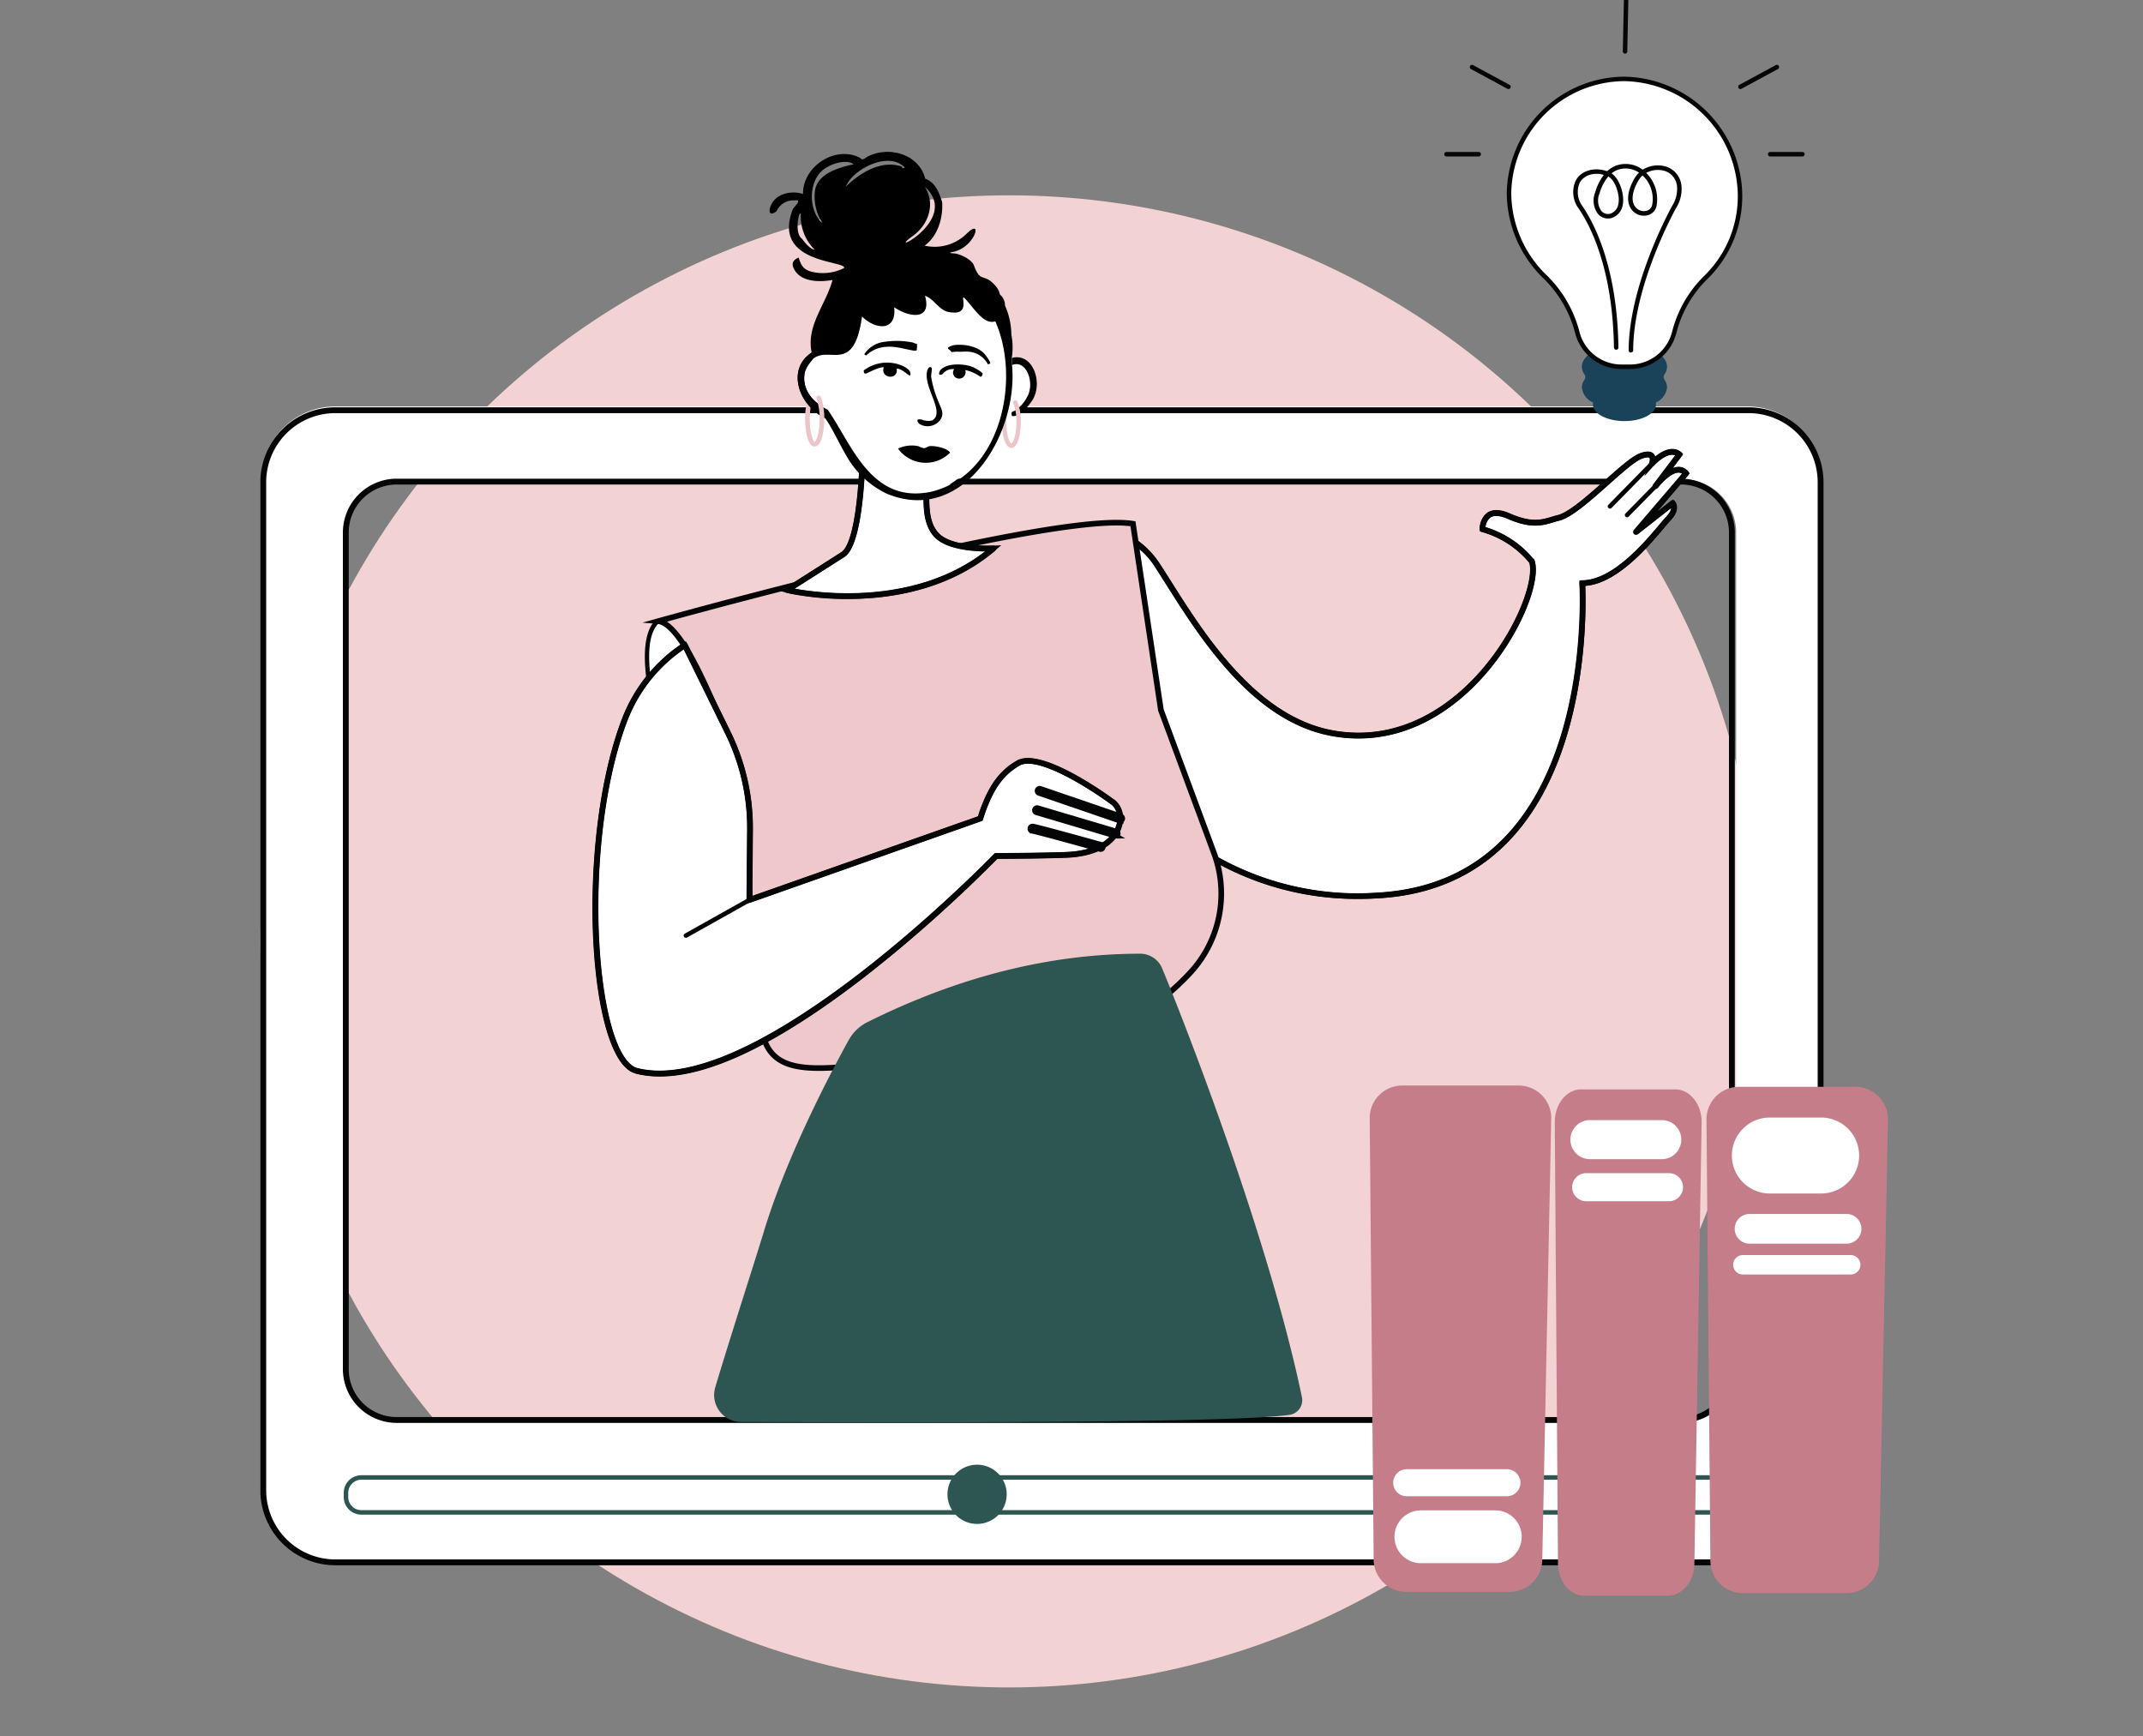 <svg xmlns="http://www.w3.org/2000/svg" xmlns:xlink="http://www.w3.org/1999/xlink" width="395" height="320" viewBox="0 0 395 320"><rect x="0" y="0" width="395" height="320" fill="#808080" stroke="none"/><defs><clipPath id="clip-path"><rect id="Rechteck_120" data-name="Rechteck 120" width="395" height="320" transform="translate(762 1359)" fill="#fff" stroke="#707070" stroke-width="1"></rect></clipPath><clipPath id="clip-path-2"><rect id="Rechteck_31" data-name="Rechteck 31" width="300" height="294.341" fill="none"></rect></clipPath></defs><g id="Gruppe_maskieren_24" data-name="Gruppe maskieren 24" transform="translate(-762 -1359)" clip-path="url(#clip-path)"><g id="Gruppe_96" data-name="Gruppe 96" transform="translate(2)"><ellipse id="Ellipse_22" data-name="Ellipse 22" cx="138" cy="137.5" rx="138" ry="137.5" transform="translate(808 1395)" fill="#f3d2d4"></ellipse><g id="Gruppe_31" data-name="Gruppe 31" transform="translate(808 1358.752)"><g id="Gruppe_30" data-name="Gruppe 30" clip-path="url(#clip-path-2)"><path id="Pfad_296" data-name="Pfad 296" d="M274.122,297.437H13.855A13.7,13.7,0,0,1,.18,283.755V97.962A13.7,13.7,0,0,1,13.855,84.275H274.122A13.7,13.7,0,0,1,287.8,97.962V283.75a13.7,13.7,0,0,1-13.675,13.687m-2.095-189.921a9.793,9.793,0,0,0-9.777-9.785H25.726a9.793,9.793,0,0,0-9.777,9.785V261.711a9.794,9.794,0,0,0,9.777,9.787H262.25a9.794,9.794,0,0,0,9.777-9.787Z" transform="translate(-0.019 -9.128)" fill="#fff"></path><path id="Pfad_297" data-name="Pfad 297" d="M274.314,297.768H13.812A13.7,13.7,0,0,1,.125,284.08V98.287A13.7,13.7,0,0,1,13.812,84.605h260.5A13.7,13.7,0,0,1,288,98.292V284.08a13.7,13.7,0,0,1-13.687,13.687M13.812,85.426A12.875,12.875,0,0,0,.952,98.287V284.08a12.875,12.875,0,0,0,12.861,12.861h260.5a12.877,12.877,0,0,0,12.862-12.861V98.287a12.877,12.877,0,0,0-12.862-12.861Z" transform="translate(-0.014 -9.163)" fill="#040505"></path><path id="Pfad_298" data-name="Pfad 298" d="M274.314,297.768H13.812A13.7,13.7,0,0,1,.125,284.08V98.287A13.7,13.7,0,0,1,13.812,84.605h260.5A13.7,13.7,0,0,1,288,98.292V284.08a13.7,13.7,0,0,1-13.687,13.687M13.812,85.426A12.875,12.875,0,0,0,.952,98.287V284.08a12.875,12.875,0,0,0,12.861,12.861h260.5a12.877,12.877,0,0,0,12.862-12.861V98.287a12.877,12.877,0,0,0-12.862-12.861Z" transform="translate(-0.014 -9.163)" fill="none" stroke="#040506" stroke-miterlimit="10" stroke-width="0.25"></path><path id="Pfad_299" data-name="Pfad 299" d="M263.712,273.129H26.975a9.8,9.8,0,0,1-9.786-9.786v-154.2a9.8,9.8,0,0,1,9.786-9.786H263.712a9.8,9.8,0,0,1,9.786,9.786v154.2a9.8,9.8,0,0,1-9.786,9.786M26.975,100.188a8.97,8.97,0,0,0-8.961,8.961V263.343a8.97,8.97,0,0,0,8.961,8.961H263.712a8.971,8.971,0,0,0,8.961-8.961v-154.2a8.97,8.97,0,0,0-8.961-8.961Z" transform="translate(-1.862 -10.762)" fill="#040505"></path><path id="Pfad_300" data-name="Pfad 300" d="M263.712,273.129H26.975a9.8,9.8,0,0,1-9.786-9.786v-154.2a9.8,9.8,0,0,1,9.786-9.786H263.712a9.8,9.8,0,0,1,9.786,9.786v154.2a9.8,9.8,0,0,1-9.786,9.786M26.975,100.188a8.97,8.97,0,0,0-8.961,8.961V263.343a8.97,8.97,0,0,0,8.961,8.961H263.712a8.971,8.971,0,0,0,8.961-8.961v-154.2a8.97,8.97,0,0,0-8.961-8.961Z" transform="translate(-1.862 -10.762)" fill="none" stroke="#040506" stroke-miterlimit="10" stroke-width="0.25"></path><path id="Pfad_301" data-name="Pfad 301" d="M86.237,160.853s-10.581-26.592-4.348-32.2c.326-.293,4.538-.724,8.851,3.222,4.071,3.725,8.266,11.831,8.266,11.831l1.383,18.357Z" transform="translate(-8.656 -13.914)" fill="#fff"></path><path id="Pfad_302" data-name="Pfad 302" d="M100.341,162.421H100.3l-14.152-1.206a.416.416,0,0,1-.349-.258c-.435-1.1-10.612-26.921-4.244-32.664.587-.529,5.035-.774,9.406,3.223,4.079,3.733,8.181,11.618,8.354,11.946a.4.4,0,0,1,.045.159l1.383,18.356a.412.412,0,0,1-.378.445l-.033,0m-13.861-2.011,13.413,1.143-1.341-17.789c-.432-.82-4.374-8.2-8.138-11.643-4.022-3.686-7.858-3.38-8.321-3.195-5.592,5.132,3.367,28.844,4.388,31.484" transform="translate(-8.607 -13.864)" fill="#040505"></path><path id="Pfad_303" data-name="Pfad 303" d="M176.99,108.816s4.123.893,7.364,5.895c6.468,9.986,16.463,28.149,32.458,30.865,24.01,4.074,38.556-25.134,36.493-31.682a17.883,17.883,0,0,0-9.113-5.962s-.059-4.565,4.866-2.4,6.9.843,9.1.326c3.872-.908,12.095-10.205,15.159-11.389s2.108,1.373,2.108,1.373,3-3.379,5.07-1.684l-4.411,5.829s3.569-4.715,5.637-2.346l-9.231,10.8,6.764-5.31s.94,1.036-.827,2.875-8.96,11.866-15.845,11.866c0,0,3.709,55.32-37.714,57.567a53.443,53.443,0,0,1-50.077-26.781Z" transform="translate(-18.931 -10.146)" fill="#fff"></path><path id="Pfad_304" data-name="Pfad 304" d="M176.99,108.816s4.123.893,7.364,5.895c6.468,9.986,16.463,28.149,32.458,30.865,24.01,4.074,38.556-25.134,36.493-31.682a17.883,17.883,0,0,0-9.113-5.962s-.059-4.565,4.866-2.4,6.9.843,9.1.326c3.872-.908,12.095-10.205,15.159-11.389s2.108,1.373,2.108,1.373,3-3.379,5.07-1.684l-4.411,5.829s3.569-4.715,5.637-2.346l-9.231,10.8,6.764-5.31s.94,1.036-.827,2.875-8.96,11.866-15.845,11.866c0,0,3.709,55.32-37.714,57.567a53.443,53.443,0,0,1-50.077-26.781Z" transform="translate(-18.931 -10.146)" fill="none" stroke="#040506" stroke-miterlimit="10" stroke-width="1"></path><path id="Pfad_305" data-name="Pfad 305" d="M221.462,175.887a53.226,53.226,0,0,1-35.3-12.857,52.491,52.491,0,0,1-11.794-14.24.4.4,0,0,1-.044-.209l2.2-39.837a.414.414,0,0,1,.436-.39.371.371,0,0,1,.063.008c.176.038,4.329.984,7.625,6.073.612.943,1.253,1.958,1.929,3.026,6.35,10.047,15.948,25.23,30.252,27.656,13.222,2.243,22.652-5.981,27.1-11.086,6.889-7.907,9.83-16.919,8.953-20a17.594,17.594,0,0,0-8.838-5.754.413.413,0,0,1-.316-.4,3.752,3.752,0,0,1,1.371-2.96c.972-.646,2.346-.588,4.072.172,3.966,1.741,5.875,1.167,7.719.613.364-.112.74-.224,1.117-.312,2.071-.486,5.634-3.656,8.777-6.452,2.638-2.345,4.915-4.373,6.328-4.915,1.185-.457,1.988-.453,2.458.008a1.2,1.2,0,0,1,.335.671c1.124-.961,3.16-2.268,4.8-.923a.414.414,0,0,1,.068.569l-1.922,2.538a3.323,3.323,0,0,1,1.347-.383,2.172,2.172,0,0,1,1.781.806.413.413,0,0,1,0,.539L275.46,105.5l3.492-2.743a.414.414,0,0,1,.559.048c.049.054,1.177,1.347-.836,3.439-.26.27-.652.737-1.148,1.326-2.84,3.38-8.678,10.324-14.561,10.655.161,3.7.8,30.343-13.056,45.99-6.315,7.129-14.745,11.028-25.07,11.588q-1.72.092-3.377.091m-46.306-27.374a52.176,52.176,0,0,0,11.565,13.91,52.761,52.761,0,0,0,38.067,12.543c10.09-.548,18.331-4.357,24.493-11.309,14.609-16.493,12.846-45.526,12.831-45.818a.412.412,0,0,1,.385-.439h.027c5.644,0,11.533-7.005,14.362-10.372.506-.6.906-1.077,1.186-1.367.874-.91,1-1.555.955-1.931l-6.34,4.977a.413.413,0,0,1-.568-.593l8.977-10.5a1.31,1.31,0,0,0-.874-.279c-1.442.05-3.28,2.072-3.866,2.847a.413.413,0,0,1-.659-.5l4.145-5.473c-1.732-.843-4.14,1.826-4.166,1.856a.413.413,0,0,1-.695-.419c.086-.235.208-.818,0-1.018-.075-.073-.407-.276-1.575.175-1.273.491-3.607,2.569-6.077,4.765-3.373,3-6.861,6.106-9.137,6.64-.354.084-.7.187-1.072.3-1.9.57-4.045,1.215-8.288-.646-1.452-.639-2.561-.72-3.285-.241a2.683,2.683,0,0,0-.984,1.949,18.2,18.2,0,0,1,9.011,6.032.41.41,0,0,1,.064.124c1.14,3.618-2.315,13.07-9.1,20.856-4.56,5.233-14.247,13.667-27.86,11.357-14.667-2.489-24.382-17.859-30.812-28.029-.671-1.066-1.313-2.079-1.923-3.016a13.476,13.476,0,0,0-6.634-5.571Z" transform="translate(-18.881 -10.096)" fill="#040505"></path><path id="Pfad_306" data-name="Pfad 306" d="M221.463,175.886a53.223,53.223,0,0,1-35.3-12.857,52.474,52.474,0,0,1-11.794-14.239.427.427,0,0,1-.044-.21l2.2-39.837a.412.412,0,0,1,.435-.389.393.393,0,0,1,.064.008c.175.038,4.328.984,7.625,6.073.611.943,1.252,1.958,1.928,3.026,6.351,10.047,15.948,25.23,30.253,27.656,13.221,2.243,22.651-5.981,27.1-11.086,6.888-7.907,9.83-16.919,8.952-20a17.584,17.584,0,0,0-8.838-5.754.414.414,0,0,1-.316-.4,3.752,3.752,0,0,1,1.371-2.959c.972-.646,2.346-.588,4.073.172,3.965,1.741,5.874,1.167,7.718.612.364-.111.741-.223,1.117-.311,2.072-.486,5.635-3.656,8.778-6.452,2.637-2.346,4.915-4.373,6.327-4.915,1.186-.457,1.988-.453,2.458.008a1.2,1.2,0,0,1,.335.671c1.124-.961,3.16-2.268,4.8-.923a.413.413,0,0,1,.068.568l-1.921,2.539a3.314,3.314,0,0,1,1.347-.383,2.169,2.169,0,0,1,1.78.805.411.411,0,0,1,0,.539l-6.526,7.637,3.492-2.742a.411.411,0,0,1,.558.048c.049.054,1.177,1.347-.836,3.439-.26.27-.651.737-1.147,1.326-2.841,3.379-8.679,10.324-14.562,10.654.162,3.7.8,30.344-13.056,45.991-6.315,7.129-14.745,11.028-25.07,11.588Q223.118,175.887,221.463,175.886Zm-46.306-27.374a52.2,52.2,0,0,0,11.566,13.914,52.763,52.763,0,0,0,38.068,12.543c10.09-.548,18.331-4.357,24.492-11.309,14.609-16.493,12.846-45.526,12.831-45.818a.414.414,0,0,1,.385-.44h.027c5.644,0,11.534-7,14.363-10.371.506-.6.906-1.077,1.185-1.367.875-.91,1-1.555.955-1.931l-6.339,4.977a.413.413,0,0,1-.569-.593l8.977-10.5a1.31,1.31,0,0,0-.874-.279c-1.442.05-3.28,2.071-3.865,2.847a.413.413,0,0,1-.659-.5l4.144-5.473c-1.732-.843-4.139,1.826-4.165,1.856a.414.414,0,0,1-.7-.419c.086-.235.209-.818,0-1.019-.074-.072-.407-.275-1.575.176-1.273.491-3.607,2.569-6.077,4.765-3.373,3-6.861,6.106-9.137,6.64-.354.084-.7.188-1.071.3-1.9.57-4.046,1.215-8.289-.646-1.452-.639-2.561-.72-3.285-.241a2.678,2.678,0,0,0-.983,1.949,18.2,18.2,0,0,1,9.011,6.032.41.41,0,0,1,.064.124c1.14,3.618-2.315,13.07-9.1,20.855-4.56,5.233-14.246,13.668-27.859,11.358-14.668-2.489-24.383-17.859-30.813-28.029-.67-1.066-1.313-2.079-1.923-3.017a13.475,13.475,0,0,0-6.634-5.57Z" transform="translate(-18.881 -10.096)" fill="none" stroke="#040506" stroke-miterlimit="10" stroke-width="0.25"></path><path id="Pfad_307" data-name="Pfad 307" d="M278.918,104.347a.414.414,0,0,1-.3-.7l7.739-7.889a.414.414,0,0,1,.59.579l-7.738,7.889a.412.412,0,0,1-.3.124" transform="translate(-30.164 -10.359)" fill="#040505"></path><path id="Pfad_308" data-name="Pfad 308" d="M282.45,106.452a.414.414,0,0,1-.3-.7l5.25-5.34a.413.413,0,0,1,.589.58l-5.25,5.34a.407.407,0,0,1-.294.123" transform="translate(-30.547 -10.863)" fill="#040505"></path><path id="Pfad_309" data-name="Pfad 309" d="M82.129,126.462s72.884-20.429,87.615-17.973L174.9,142.83l9.75,26.271a21.533,21.533,0,0,1-4.219,22.016c-6.075,6.643-16.172,13.666-31.99,14.379-30.711,1.383-45.651,8.953-47.279-4.619s-3.563-46.126-3.563-46.126c-4.915-12.951-10.885-27.915-15.461-28.288" transform="translate(-8.895 -11.728)" fill="#efc8cb"></path><path id="Pfad_310" data-name="Pfad 310" d="M82.129,126.462s72.884-20.429,87.615-17.973L174.9,142.83l9.75,26.271a21.533,21.533,0,0,1-4.219,22.016c-6.075,6.643-16.172,13.666-31.99,14.379-30.711,1.383-45.651,8.953-47.279-4.619s-3.563-46.126-3.563-46.126C92.68,141.8,86.705,126.835,82.129,126.462Z" transform="translate(-8.895 -11.728)" fill="none" stroke="#040506" stroke-miterlimit="10" stroke-width="1"></path><path id="Pfad_311" data-name="Pfad 311" d="M83.69,126.556c4.452,2.546,9.565,15.192,14.456,28.1a.438.438,0,0,1,.025.122c.02.326,1.954,32.7,3.562,46.1.335,2.749,1.195,4.587,2.721,5.784,3.519,2.756,10.489,1.9,21.039.605,6.255-.769,14.047-1.725,23.09-2.133,16.1-.725,26.128-8.146,31.7-14.245A21.021,21.021,0,0,0,184.42,169.3l-9.747-26.271a.337.337,0,0,1-.021-.082l-5.108-34.04c-14-1.936-76.12,14.969-85.858,17.649" transform="translate(-9.064 -11.778)" fill="#efc8cb"></path><path id="Pfad_312" data-name="Pfad 312" d="M83.691,126.556c4.452,2.546,9.565,15.192,14.456,28.1a.438.438,0,0,1,.025.122c.02.326,1.954,32.7,3.562,46.1.335,2.749,1.195,4.587,2.721,5.784,3.519,2.756,10.489,1.9,21.039.605,6.255-.769,14.047-1.725,23.09-2.133,16.1-.725,26.128-8.146,31.7-14.245a21.021,21.021,0,0,0,4.133-21.592l-9.747-26.271a.337.337,0,0,1-.021-.082l-5.108-34.04C155.545,106.967,93.431,123.869,83.691,126.556Z" transform="translate(-9.064 -11.778)" fill="none" stroke="#040506" stroke-miterlimit="10" stroke-width="0.25"></path><path id="Pfad_313" data-name="Pfad 313" d="M122.829,91.626s.036,18.3-3.669,20.742l-10.287,6.548s22.51,5.486,38.017-7.666c0,0-6.894.366-9.926-1.98s-2.2-7.4-2.513-8" transform="translate(-11.792 -9.924)" fill="#fff"></path><path id="Pfad_314" data-name="Pfad 314" d="M122.829,91.626s.036,18.3-3.669,20.742l-10.287,6.548s22.51,5.486,38.017-7.666c0,0-6.894.366-9.926-1.98s-2.2-7.4-2.513-8" transform="translate(-11.792 -9.924)" fill="none" stroke="#040506" stroke-miterlimit="10" stroke-width="1"></path><path id="Pfad_315" data-name="Pfad 315" d="M134.889,101.8c.008.164.013.362.018.6.038,1.721.112,4.915,2.258,6.583,2.874,2.224,9.582,1.9,9.65,1.9a.414.414,0,0,1,.29.728c-8.525,7.231-19.229,8.868-27.165,8.868a53.258,53.258,0,0,1-11.217-1.116.414.414,0,0,1-.124-.75l10.287-6.548c2.829-1.867,3.462-14.893,3.478-20.118m.819.646c-.048,3.81-.454,17.927-3.849,20.165l-9.432,6.006c4.381.827,22.476,3.413,35.745-7.037-2.153-.007-6.628-.26-8.992-2.088-2.458-1.9-2.537-5.362-2.578-7.218a6,6,0,0,0-.056-.93.4.4,0,0,1,.036-.426" transform="translate(-11.741 -9.958)" fill="#040505"></path><path id="Pfad_316" data-name="Pfad 316" d="M134.889,101.8c.008.164.013.362.018.6.038,1.721.112,4.915,2.258,6.583,2.874,2.224,9.582,1.9,9.65,1.9a.414.414,0,0,1,.29.728c-8.525,7.231-19.229,8.868-27.165,8.868a53.258,53.258,0,0,1-11.217-1.116.414.414,0,0,1-.124-.75l10.287-6.548c2.829-1.867,3.462-14.893,3.478-20.118m.819.646c-.048,3.81-.454,17.927-3.849,20.165l-9.432,6.006c4.381.827,22.476,3.413,35.745-7.037-2.153-.007-6.628-.26-8.992-2.088-2.458-1.9-2.537-5.362-2.578-7.218a6,6,0,0,0-.056-.93.4.4,0,0,1,.036-.426" transform="translate(-11.741 -9.958)" fill="none" stroke="#040506" stroke-miterlimit="10" stroke-width="0.25"></path><path id="Pfad_317" data-name="Pfad 317" d="M164.8,162.705c-3.255-2.439-13.887-9.537-17.649-7.323-2.5,1.472-4.968,3.75-6.969,10.2l-42.56,15.007.119-12.948a39.632,39.632,0,0,0-4.064-17.852l-7.948-16.166a28.78,28.78,0,0,0-11,13.516c-8.743,22.438-6.277,62.83,2.123,64.949,22.58,5.7,66.235-39.6,66.235-39.6s11.877-.057,14.206-.291c9.645-.971,9.678-7.861,7.5-9.495" transform="translate(-7.5 -14.473)" fill="#fff"></path><path id="Pfad_318" data-name="Pfad 318" d="M164.8,162.705c-3.255-2.439-13.887-9.537-17.649-7.323-2.5,1.472-4.968,3.75-6.969,10.2l-42.56,15.007.119-12.948a39.632,39.632,0,0,0-4.064-17.852l-7.948-16.166a28.78,28.78,0,0,0-11,13.516c-8.743,22.438-6.277,62.83,2.123,64.949,22.58,5.7,66.235-39.6,66.235-39.6s11.877-.057,14.206-.291C166.948,171.228,166.981,164.338,164.8,162.705Z" transform="translate(-7.5 -14.473)" fill="none" stroke="#040506" stroke-miterlimit="10" stroke-width="1"></path><path id="Pfad_319" data-name="Pfad 319" d="M81.076,212.956a17.746,17.746,0,0,1-4.367-.515c-1.37-.345-2.612-1.583-3.692-3.678-5.673-11-6.071-42.955,1.281-61.821a29.02,29.02,0,0,1,11.158-13.71.413.413,0,0,1,.6.163L94,149.561A40.247,40.247,0,0,1,98.109,167.6L98,179.957l41.8-14.745c2.065-6.542,4.628-8.789,7.093-10.239,4.593-2.7,17.555,6.937,18.1,7.349a4.432,4.432,0,0,1,1.132,4.629c-.4,1.459-2.079,4.927-8.836,5.607-2.194.223-12.541.284-14.074.292a258.728,258.728,0,0,1-24.575,21.85c-15.706,12.135-28.313,18.254-37.572,18.254m4.446-78.773a28.162,28.162,0,0,0-10.454,13.06c-3.371,8.652-5.362,20.95-5.449,33.734-.084,11.8,1.5,22.3,4.133,27.4.967,1.875,2.03,2.972,3.16,3.256,22.093,5.574,65.4-39.036,65.836-39.488a.417.417,0,0,1,.3-.127c.119,0,11.885-.059,14.165-.289,6.256-.63,7.762-3.711,8.123-5.006a3.624,3.624,0,0,0-.831-3.748c-3.62-2.712-13.765-9.312-17.19-7.3-2.346,1.379-4.791,3.543-6.784,9.97a.41.41,0,0,1-.257.267l-42.56,15.009a.413.413,0,0,1-.527-.252.421.421,0,0,1-.024-.141l.119-12.949a39.419,39.419,0,0,0-4.022-17.664Z" transform="translate(-7.448 -14.423)" fill="#040505"></path><path id="Pfad_320" data-name="Pfad 320" d="M81.076,212.955a17.787,17.787,0,0,1-4.367-.515c-1.37-.345-2.612-1.583-3.692-3.678-5.672-11-6.07-42.955,1.281-61.821a29.021,29.021,0,0,1,11.158-13.71.406.406,0,0,1,.335-.054.413.413,0,0,1,.263.217L94,149.56A40.249,40.249,0,0,1,98.109,167.6L98,179.956l41.8-14.745c2.066-6.542,4.629-8.789,7.093-10.238,4.594-2.7,17.555,6.936,18.1,7.348a4.436,4.436,0,0,1,1.133,4.63c-.406,1.459-2.08,4.926-8.837,5.606-2.194.224-12.541.284-14.074.292A258.5,258.5,0,0,1,118.645,194.7C102.942,206.836,90.335,212.955,81.076,212.955Zm4.446-78.773a28.161,28.161,0,0,0-10.454,13.06c-3.371,8.652-5.362,20.95-5.449,33.734-.084,11.8,1.5,22.3,4.133,27.4.967,1.875,2.03,2.972,3.16,3.256,22.093,5.574,65.4-39.036,65.836-39.488a.417.417,0,0,1,.3-.127c.119,0,11.885-.059,14.165-.289,6.256-.63,7.762-3.711,8.123-5.006a3.624,3.624,0,0,0-.831-3.748c-3.62-2.712-13.765-9.312-17.19-7.3-2.346,1.379-4.791,3.543-6.784,9.97a.409.409,0,0,1-.257.267l-42.56,15.009a.413.413,0,0,1-.527-.252.422.422,0,0,1-.024-.141l.119-12.949a39.419,39.419,0,0,0-4.022-17.664Z" transform="translate(-7.448 -14.423)" fill="none" stroke="#040506" stroke-miterlimit="10" stroke-width="0.25"></path><path id="Pfad_321" data-name="Pfad 321" d="M175.866,169.195a.425.425,0,0,1-.134-.022L160.9,164.088a.413.413,0,1,1,.268-.782L176,168.391a.413.413,0,0,1-.135.8" transform="translate(-17.397 -17.685)" fill="#040505"></path><path id="Pfad_322" data-name="Pfad 322" d="M175.866,169.195a.425.425,0,0,1-.134-.022L160.9,164.088a.413.413,0,1,1,.268-.782L176,168.391a.413.413,0,0,1-.135.8Z" transform="translate(-17.397 -17.685)" fill="none" stroke="#040506" stroke-miterlimit="10" stroke-width="1"></path><path id="Pfad_323" data-name="Pfad 323" d="M174.963,172.41a.41.41,0,0,1-.119-.017l-14.469-4.3a.414.414,0,0,1,.235-.794l14.469,4.3a.413.413,0,0,1-.119.809" transform="translate(-17.338 -18.118)" fill="#040505"></path><path id="Pfad_324" data-name="Pfad 324" d="M174.963,172.41a.41.41,0,0,1-.119-.017l-14.469-4.3a.414.414,0,0,1,.235-.794l14.469,4.3a.413.413,0,0,1-.119.809Z" transform="translate(-17.338 -18.118)" fill="none" stroke="#040506" stroke-miterlimit="10" stroke-width="1"></path><path id="Pfad_325" data-name="Pfad 325" d="M172.106,175.28a.429.429,0,0,1-.111-.014c-4.724-1.315-11.941-3.291-12.461-3.346a.405.405,0,0,1-.4-.406v-.006a.422.422,0,0,1,.424-.413c.484,0,9.016,2.36,12.662,3.375a.413.413,0,0,1-.112.811" transform="translate(-17.235 -18.531)" fill="#040505"></path><path id="Pfad_326" data-name="Pfad 326" d="M172.106,175.28a.429.429,0,0,1-.111-.014c-4.724-1.315-11.941-3.291-12.461-3.346a.405.405,0,0,1-.4-.406v-.006a.422.422,0,0,1,.424-.413c.484,0,9.016,2.36,12.662,3.375a.413.413,0,0,1-.112.811Z" transform="translate(-17.235 -18.531)" fill="none" stroke="#040506" stroke-miterlimit="10" stroke-width="1"></path><path id="Pfad_327" data-name="Pfad 327" d="M87.9,193.22a.413.413,0,0,1-.2-.774L99.4,185.887a.413.413,0,1,1,.427.707l-.023.013L88.1,193.167a.4.4,0,0,1-.2.053" transform="translate(-9.475 -20.127)" fill="#040505"></path><path id="Pfad_328" data-name="Pfad 328" d="M176.374,200.111a4.381,4.381,0,0,0-4.041-2.711c-16.5.005-33.263,4.133-50.287,12.608a8.027,8.027,0,0,0-3.448,3.3c-3.12,5.636-11.454,21.336-15.717,35.541-1.173,3.91-6.1,19.15-8.884,28.454a4.973,4.973,0,0,0,4.753,6.4c16.053.04,89.155.4,101.109-1.317a2.734,2.734,0,0,0,2.3-3.108c-.008-.053-.017-.106-.029-.159-6.153-29.49-21.671-69.138-25.756-79" transform="translate(-10.158 -21.38)" fill="#2d5551"></path><path id="Pfad_329" data-name="Pfad 329" d="M269.363,312.456H20.468a3.24,3.24,0,0,1-3.24-3.24v-.782a3.239,3.239,0,0,1,3.24-3.24h248.9a3.239,3.239,0,0,1,3.24,3.24v.777a3.239,3.239,0,0,1-3.24,3.239m-248.9-6.428a2.416,2.416,0,0,0-2.415,2.415v.777a2.416,2.416,0,0,0,2.415,2.414h248.9a2.417,2.417,0,0,0,2.414-2.414v-.778a2.418,2.418,0,0,0-2.414-2.416Z" transform="translate(-1.866 -33.055)" fill="#2d5551"></path><path id="Pfad_330" data-name="Pfad 330" d="M152.57,308.524a5.045,5.045,0,1,1-5.044-5.044,5.045,5.045,0,0,1,5.044,5.044" transform="translate(-15.432 -32.869)" fill="#2d5551"></path><path id="Pfad_331" data-name="Pfad 331" d="M147.481,313.933a5.458,5.458,0,1,1,5.457-5.459h0a5.464,5.464,0,0,1-5.457,5.458m0-10.089a4.631,4.631,0,1,0,4.631,4.631,4.632,4.632,0,0,0-4.631-4.631" transform="translate(-15.382 -32.819)" fill="#2d5551"></path><path id="Pfad_332" data-name="Pfad 332" d="M288.394,78a.9.9,0,0,1,0-1.034,2.438,2.438,0,0,0,.461-1.391c0-2.268-3.514-4.107-7.85-4.107s-7.85,1.839-7.85,4.107a2.445,2.445,0,0,0,.462,1.391.9.9,0,0,1,0,1.034,2.445,2.445,0,0,0-.462,1.391,3.453,3.453,0,0,0,2.086,2.792,1.706,1.706,0,0,0-.045.374c0,1.675,2.6,3.04,5.809,3.04s5.809-1.363,5.809-3.04a1.654,1.654,0,0,0-.045-.374,3.451,3.451,0,0,0,2.086-2.792A2.429,2.429,0,0,0,288.394,78" transform="translate(-29.585 -7.741)" fill="#1a4258"></path><path id="Pfad_333" data-name="Pfad 333" d="M300.686,38.147a21.291,21.291,0,1,0-42.58-.4c0,.036,0,.072,0,.108a21.745,21.745,0,0,0,6.7,15.26,21.915,21.915,0,0,1,5.841,10.046l.048.184a8.41,8.41,0,0,0,8.141,6.294h1.57a8.41,8.41,0,0,0,8.141-6.294l.029-.111a21.526,21.526,0,0,1,5.752-10.012,21,21,0,0,0,6.355-15.08" transform="translate(-27.955 -1.804)" fill="#fff"></path><path id="Pfad_334" data-name="Pfad 334" d="M280.352,70H278.78a8.823,8.823,0,0,1-8.541-6.6l-.048-.184a21.53,21.53,0,0,0-5.734-9.856A22.058,22.058,0,0,1,257.634,37.8a21.805,21.805,0,0,1,21.679-21.676,22.142,22.142,0,0,1,21.727,21.97,21.313,21.313,0,0,1-6.478,15.372,21.1,21.1,0,0,0-5.643,9.82l-.029.111a8.823,8.823,0,0,1-8.541,6.6m-1.034-53.049A20.977,20.977,0,0,0,258.461,37.8a21.226,21.226,0,0,0,6.578,14.969,22.352,22.352,0,0,1,5.953,10.236l.048.185a8,8,0,0,0,7.741,5.986h1.571a8,8,0,0,0,7.741-5.986l.029-.112a21.934,21.934,0,0,1,5.865-10.2,20.5,20.5,0,0,0,6.232-14.786,21.307,21.307,0,0,0-20.9-21.142" transform="translate(-27.904 -1.746)" fill="#040505"></path><path id="Pfad_335" data-name="Pfad 335" d="M282,68.936h0a.413.413,0,0,1-.411-.414c.045-11.336,6.665-24.128,7.991-26.586a5.827,5.827,0,0,0,.921-3.649,3.268,3.268,0,0,0-2.244-2.826,4.5,4.5,0,0,0-3.44.355,6.78,6.78,0,0,1,1.88,6.237,2.253,2.253,0,0,1-1.849,1.617,2.843,2.843,0,0,1-2.782-1.18c-.539-.77-1.184-2.52.549-5.578a4.886,4.886,0,0,1,.88-1.138l-.144-.1a4.383,4.383,0,0,0-3.768-.429,4.078,4.078,0,0,0-1.142.658c1.6,1.117,2.4,4.083,2.066,5.75a3.037,3.037,0,0,1-2.011,2.466,2.477,2.477,0,0,1-2.472-.63,4.066,4.066,0,0,1-.587-4.143,9.373,9.373,0,0,1,1.576-3.16c-2.389-.662-4.059.482-4.51,1.6a4.335,4.335,0,0,0,.5,4.066c1.943,2.775,6.479,10.876,6.7,26.139a.413.413,0,0,1-.407.419h-.006a.414.414,0,0,1-.414-.408c-.223-15.039-4.656-22.97-6.555-25.683a5.1,5.1,0,0,1-.593-4.85c.708-1.744,3.084-2.917,5.9-1.963a5.011,5.011,0,0,1,1.664-1.043,5.215,5.215,0,0,1,4.5.5q.191.12.376.262a5.336,5.336,0,0,1,4.34-.566,4.132,4.132,0,0,1,2.809,3.474,6.5,6.5,0,0,1-1.006,4.18c-1.308,2.419-7.846,15.055-7.891,26.193a.413.413,0,0,1-.413.411m-4.171-32.441a8.325,8.325,0,0,0-1.607,3.1,3.3,3.3,0,0,0,.382,3.32,1.63,1.63,0,0,0,1.647.421,2.242,2.242,0,0,0,1.444-1.839c.288-1.427-.467-4.2-1.866-5m6.31-.191a4.014,4.014,0,0,0-.807,1.014c-1.51,2.663-1.018,4.087-.59,4.692a2.01,2.01,0,0,0,1.967.841,1.426,1.426,0,0,0,1.19-1.029,5.925,5.925,0,0,0-1.76-5.523" transform="translate(-29.392 -3.702)" fill="#040505"></path><path id="Pfad_336" data-name="Pfad 336" d="M282.028,10.13h-.008a.413.413,0,0,1-.4-.421l.193-9.3a.415.415,0,0,1,.414-.4h.008a.414.414,0,0,1,.4.422l-.193,9.3a.415.415,0,0,1-.414.4" transform="translate(-30.501)" fill="#040505"></path><path id="Pfad_337" data-name="Pfad 337" d="M251.065,32.515h-5.94a.413.413,0,1,1,0-.827h5.94a.413.413,0,1,1,0,.827" transform="translate(-26.504 -3.432)" fill="#040505"></path><path id="Pfad_338" data-name="Pfad 338" d="M257.118,18.142a.406.406,0,0,1-.2-.05l-6.7-3.631a.413.413,0,1,1,.373-.737l.021.012,6.7,3.63a.414.414,0,0,1-.2.777" transform="translate(-27.076 -1.482)" fill="#040505"></path><path id="Pfad_339" data-name="Pfad 339" d="M312.031,32.515a.413.413,0,1,1,0-.827h5.94a.413.413,0,1,1,0,.827Z" transform="translate(-33.751 -3.432)" fill="#040505"></path><path id="Pfad_340" data-name="Pfad 340" d="M305.885,18.142a.413.413,0,0,1-.2-.777l6.7-3.63a.413.413,0,0,1,.427.708l-.034.018-6.7,3.631a.406.406,0,0,1-.2.05" transform="translate(-33.085 -1.481)" fill="#040505"></path><path id="Pfad_341" data-name="Pfad 341" d="M255.109,317.961H236.027a6,6,0,0,1-6-5.95L229.3,230.7a6,6,0,0,1,5.95-6.057h21.511a6,6,0,0,1,6,6c0,.041,0,.081,0,.122l-1.65,81.31a6,6,0,0,1-6,5.882" transform="translate(-24.835 -24.331)" fill="#c57e89"></path><path id="Pfad_342" data-name="Pfad 342" d="M255.12,308.928H236.642a2.488,2.488,0,0,1,0-4.976H255.12a2.488,2.488,0,0,1,0,4.976" transform="translate(-25.362 -32.92)" fill="#fff"></path><path id="Pfad_343" data-name="Pfad 343" d="M253,322.19H239.287a4.868,4.868,0,0,1,0-9.736H253a4.867,4.867,0,0,1,4.868,4.866v0A4.868,4.868,0,0,1,253,322.19" transform="translate(-25.389 -33.841)" fill="#fff"></path><path id="Pfad_344" data-name="Pfad 344" d="M324.719,318.226H305.638a6,6,0,0,1-6-5.95l-.725-81.311a6,6,0,0,1,5.95-6.057H326.37a6,6,0,0,1,6,6c0,.041,0,.081,0,.122l-1.65,81.311a6,6,0,0,1-6,5.882" transform="translate(-32.374 -24.359)" fill="#c57e89"></path><path id="Pfad_345" data-name="Pfad 345" d="M320.62,245.262h-9.454a7,7,0,1,1,0-14h9.454a7,7,0,0,1,0,14" transform="translate(-32.944 -25.047)" fill="#fff"></path><path id="Pfad_346" data-name="Pfad 346" d="M325.414,256.664H307.43a2.737,2.737,0,0,1,0-5.473h17.985a2.737,2.737,0,0,1,0,5.473" transform="translate(-33.001 -27.206)" fill="#fff"></path><path id="Pfad_347" data-name="Pfad 347" d="M326.1,263.264H306.217a1.787,1.787,0,0,1,0-3.575H326.1a1.787,1.787,0,0,1,0,3.575" transform="translate(-32.972 -28.126)" fill="#fff"></path><path id="Pfad_348" data-name="Pfad 348" d="M288.434,318.758H273c-2.665,0-4.832-2.655-4.856-5.95l-.587-81.312c-.024-3.337,2.157-6.057,4.856-6.057h17.356c2.721,0,4.915,2.762,4.855,6.126l-1.335,81.31c-.053,3.267-2.211,5.882-4.854,5.882" transform="translate(-28.978 -24.417)" fill="#c57e89"></path><path id="Pfad_349" data-name="Pfad 349" d="M287.794,238.986H274.552a3.6,3.6,0,1,1,0-7.194h13.241a3.6,3.6,0,0,1,0,7.194" transform="translate(-29.347 -25.105)" fill="#fff"></path><path id="Pfad_350" data-name="Pfad 350" d="M289,247.929H273.736a2.585,2.585,0,0,1,0-5.171H289a2.585,2.585,0,0,1,0,5.171" transform="translate(-29.368 -26.293)" fill="#fff"></path><path id="Pfad_351" data-name="Pfad 351" d="M111.782,76.576c0-2.33,2.586-3.766,3.85-5.25,4.3-4.864,10.471-11.375,16.962-11.385,5.176,0,9.873-2.866,13.407.708,1.121,1.129,4.519,13.023,4.519,13.023s3.944.289,3.862,3.807c.138,4.527-13.247,21.341-21.789,21.341-4.761,0-8.919-4.571-13.452-10.127-3.6-4.415-7.36-7.819-7.36-12.115" transform="translate(-12.107 -6.895)" fill="#fff"></path><path id="Pfad_352" data-name="Pfad 352" d="M155.353,75.553c2.7-1.088,4.26,3.4,2.768,5.914a6.519,6.519,0,0,1-2.224,2.481c-.522.32-.792.082-.558,1.012,1.482.193,3.078-1.883,3.8-2.971,2.011-3.33-.058-8.814-3.815-7.731" transform="translate(-16.815 -8.028)"></path><path id="Pfad_353" data-name="Pfad 353" d="M155.017,91.785c1.2,0,1.741-2.469,1.741-4.762a9.923,9.923,0,0,0-.624-3.778.407.407,0,0,0-.742.335,9.141,9.141,0,0,1,.552,3.441c0,2.718-.712,3.948-.927,3.948s-.927-1.229-.927-3.948a11.512,11.512,0,0,1,.259-2.526.408.408,0,0,0-.795-.184,12.308,12.308,0,0,0-.278,2.71c0,2.293.545,4.763,1.741,4.763" transform="translate(-16.601 -8.99)" fill="#ebc5c8"></path><path id="Pfad_354" data-name="Pfad 354" d="M121.935,32.772c-4.6-2.378-10.606,1.61-10.522,6.665-2.011-.671-4.768-.171-5.824,1.887-.578,1.123-.486,2.38.931,1.294a3.413,3.413,0,0,1,3.3-2.01c1.6-.2.07,1.014-.268,1.593-4.029,10.183,9.958,9.457,9.431,10.885a8.709,8.709,0,0,1-6.255.6c-1.349-.447-1.714-1.248-2.13-2.535-1.255.539-1.374,1.34-.636,2.458,1.415,2.139,4.738,2.037,6.888,1.675-1.217,4.532-4.9,8.433-3.838,13.363C108.1,71.866,110.908,78.7,115.5,80.77c1.064,1.351,2.9,5.319,4.277,7.531a16.813,16.813,0,0,0,7.122,6.387c14.238,5.834,24.253-11.267,23.032-23.749.029.019-.064-1.272-.037-1.3a12.069,12.069,0,0,0-.08-4.258,13.492,13.492,0,0,0-1.175-5.395,2.569,2.569,0,0,0-.937-2.029,3.265,3.265,0,0,0-.751-1.52c-2.177-2.586-2.779-.473-4-3.746-.277-.926-1.774-1.842-3.085-2.191-.3-.189-1.978-.086-1.074-.353,4.222-.558,5.99-6.59,2.765-3.387a8.37,8.37,0,0,1-7.734,2.193c2.547-1.825,3.437-5.362,3.229-8.072-.6-1.754-1.165-3.53-3.127-4.277-1.055-4.374-6.479-6.13-10.579-4.08-.447.252-1,.877-1.405.235m-2.649,5.323c1.408-3.352,7.957-6.6,10.878-3.528-.653.321-.418-.07-.558-.167-3.747-1.306-7.737,1.16-10.318,3.7m-3.439-3.6c1.282-.76,3.6-1.443,4.9-.536-2.832.639-6.565,1.687-7.123,4.769a8.935,8.935,0,0,0,1.358,6.064c-2.632-2.122-2.824-8.319.864-10.3m15.638,12.8c3-2.049,4.428-5.961,2.368-9.193,6.765,6.1-7.529,12.963-2.368,9.193m-20.267.4c-1.609-1.147-.356-5.822-.224-4.452a8.571,8.571,0,0,0,2.6,6.494c-.977-.2-1.8-1.3-2.381-2.043M133.9,58.2c1.615.5,2.67,2.779,4.434,2.991,4.07.757,2.072-2.951,2.744-2.664,1.521,1.389,3.522,5.155,5.773,4.369,4.763,10.676,1.1,28.524-12.039,31.462-10.933,2.106-14.424-8.843-18.858-15.186-2.57-1.2-4.952-3.82-4.208-6.89,2.721-7.636,8.758,2.547,10.544-10.271,2.433,2.441,6.408,2.836,5.926-1.7,3.016,2.022,6.945,2.315,5.683-2.108" transform="translate(-11.4 -3.431)"></path><path id="Pfad_355" data-name="Pfad 355" d="M114.356,91.431c.582,0,1.039-.564,1.357-1.675a12.919,12.919,0,0,0,.408-3.413,11.323,11.323,0,0,0-.622-4.03.431.431,0,0,0-.794.335,10.4,10.4,0,0,1,.558,3.694c0,2.562-.6,4.133-.912,4.228-.292-.091-.893-1.667-.893-4.228a13.122,13.122,0,0,1,.259-2.712.431.431,0,1,0-.843-.182,14.012,14.012,0,0,0-.279,2.894A12.917,12.917,0,0,0,113,89.754c.319,1.116.776,1.675,1.359,1.675" transform="translate(-12.195 -8.888)" fill="#ebc5c8"></path><path id="Pfad_356" data-name="Pfad 356" d="M141.393,93.681c-.461-.83-2.675-1.291-3.747-1.214-.334.064-.782.384-1.075.387a3.882,3.882,0,0,1-1.015-.371,5.941,5.941,0,0,0-3.758.447,6.318,6.318,0,0,0,9.595.753" transform="translate(-14.275 -10.003)"></path><path id="Pfad_357" data-name="Pfad 357" d="M138.541,85.985a3.236,3.236,0,0,1-1.883-.14c-.959-.223-1.132.1-.465.791a2.9,2.9,0,0,0,3.909-.881c.681-1.148.049-2.011-.382-3.15a18.608,18.608,0,0,1-1.382-4.691c-.03-.387.268-1.535.007-1.71-.456-.309-.745.581-.795.917-.447,3.1,3.4,7.4.986,8.863" transform="translate(-14.707 -8.246)"></path><path id="Pfad_358" data-name="Pfad 358" d="M124.847,77.2c.05.04.191.014.276.07,2.075-1.02,2.775-1.221,3.28-1.179-.675,2.094,2.713,2.433,2.392.248,1.053-.025,2.22,1.435,2.478,1.24.321-.838-.762-1.445-1.4-1.758a7.151,7.151,0,0,0-7.149.839.753.753,0,0,0,.12.539" transform="translate(-13.508 -8.148)"></path><path id="Pfad_359" data-name="Pfad 359" d="M143.078,76.463a1.092,1.092,0,0,0,.755,1.737,1.18,1.18,0,0,0,1.273-1.564,7.494,7.494,0,0,1,2.793,1.239c.244.112.5-.569.374-.683a7.99,7.99,0,0,0-1.819-1.131c-1.52-.607-4.732-.777-5.921.575-.351.559-.39,1.145.372.761a2.407,2.407,0,0,1,2.163-.929" transform="translate(-15.195 -8.189)"></path><path id="Pfad_360" data-name="Pfad 360" d="M133.88,72.525c.68.095.622-.091.64-.416a2.478,2.478,0,0,0,0-.827c-.347-.031-.6-.242-.959-.287a15.255,15.255,0,0,0-5.639.02,5.115,5.115,0,0,0-3.1,2.181l.317.243a6.082,6.082,0,0,1,2.311-1.362c2.413-.657,4.115.04,6.424.447" transform="translate(-13.52 -7.662)"></path><path id="Pfad_361" data-name="Pfad 361" d="M142.149,72.068l-.01.217a2.2,2.2,0,0,1,.669.617,6.948,6.948,0,0,1,1.593-.07,11.406,11.406,0,0,1,1.532-.02,4.382,4.382,0,0,1,3.565,2.346L149.9,75c.111-.318-.745-1.414-.98-1.7-1.2-1.43-3.567-1.879-5.331-1.732a2.875,2.875,0,0,0-1.453.488" transform="translate(-15.395 -7.75)"></path><path id="Pfad_362" data-name="Pfad 362" d="M114.559,82.38a5.617,5.617,0,0,1-2.186-5.593c.021-.685,1.5-2.438,1.5-2.438l-.223-1.2c-3.779,2.475-2.992,7.089-.335,10.029.8.882,1.872-.27,1.253-.8" transform="translate(-12.029 -7.923)"></path></g></g></g></g></svg>